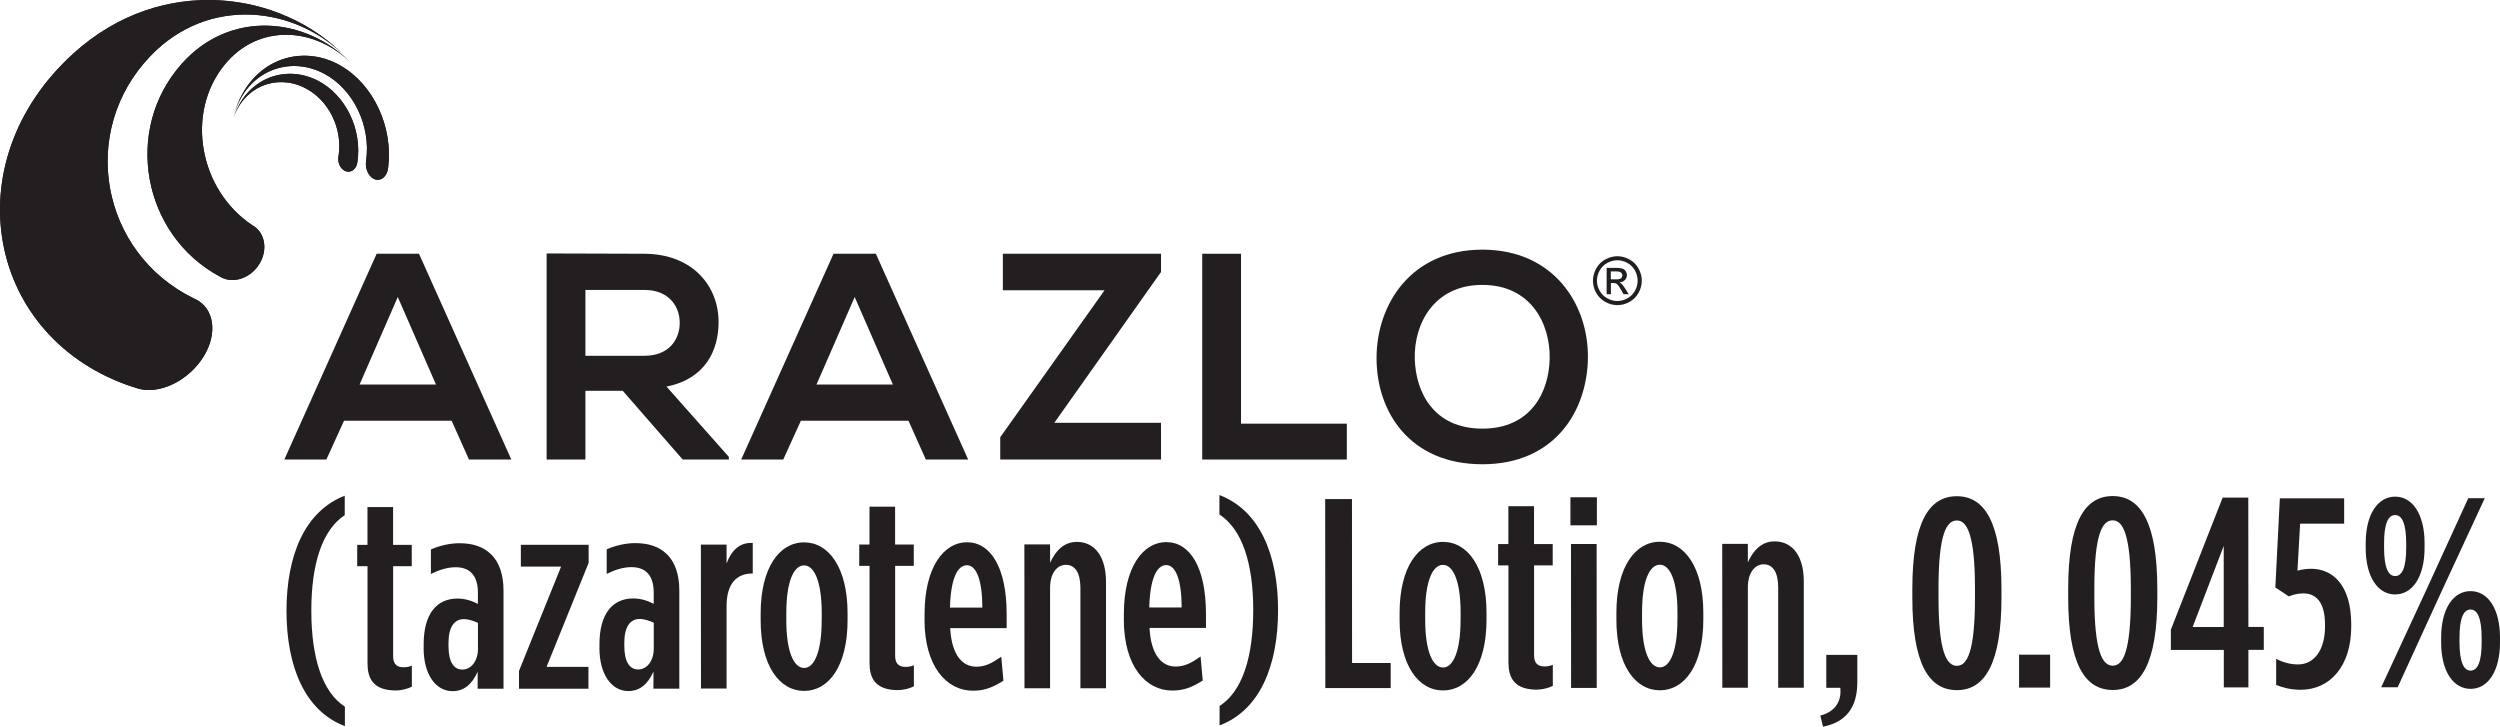 <?xml version="1.0" encoding="UTF-8"?>
<svg id="Layer_3" data-name="Layer 3" xmlns="http://www.w3.org/2000/svg" viewBox="0 0 487.18 141.6">
  <g>
    <path d="M55.83,119.03c0-10.79,3.56-19.42,11.35-22.43v3.79c-4.42,2.9-6.52,9.58-6.51,18.64,0,9.1,2.12,15.84,6.54,18.68v3.79c-7.79-2.94-11.37-11.57-11.38-22.46Z" style="fill: #231f20; stroke-width: 0px;"/>
    <path d="M71.62,129.44v-19.1s-2.01,0-2.01,0v-4.16s2,0,2,0v-7.37s4.99,0,4.99,0v7.37s3.64,0,3.64,0v4.16s-3.63,0-3.63,0v17.53c.01,1.63.8,2.16,2.07,2.16.53,0,1.11-.11,1.58-.32v4.1c-.79.42-2.05.74-3.1.74-3,0-5.53-1.05-5.53-5.1Z" style="fill: #231f20; stroke-width: 0px;"/>
    <path d="M82.56,126.33v-.79c0-5.95,2.57-8.89,6.57-8.9,1.47,0,2.79.42,4,1.05v-2.21c0-3.21-1.48-4.94-4.32-4.94-1.74,0-3.37.58-4.84,1.32v-4.79c1.78-.79,3.84-1.21,5.52-1.21,2.79,0,4.74.73,6.26,2.21,1.53,1.52,2.37,3.89,2.37,7.05v19.1s-5.04,0-5.04,0v-3.32c-1.11,2.48-2.68,3.79-4.89,3.79-3.32,0-5.63-3.31-5.64-8.36ZM93.14,126.43v-5.05c-.79-.37-1.85-.73-2.74-.73-1.89,0-3,1.58-3,4.63v.63c0,3.1,1.06,4.58,2.69,4.57,1.74,0,3.05-1.69,3.05-4.05Z" style="fill: #231f20; stroke-width: 0px;"/>
    <path d="M101.14,130.74l8.2-20.32h-7.84s0-4.26,0-4.26h13.21s0,3.52,0,3.52l-8.2,20.27h8.16s0,4.26,0,4.26h-13.53s0-3.46,0-3.46Z" style="fill: #231f20; stroke-width: 0px;"/>
    <path d="M116.82,126.31v-.79c0-5.95,2.57-8.89,6.57-8.9,1.47,0,2.79.42,4,1.05v-2.21c0-3.21-1.48-4.94-4.32-4.94-1.74,0-3.37.58-4.84,1.32v-4.79c1.78-.79,3.84-1.21,5.52-1.21,2.79,0,4.74.73,6.26,2.21,1.53,1.52,2.37,3.89,2.37,7.05v19.1s-5.04,0-5.04,0v-3.32c-1.11,2.48-2.68,3.79-4.89,3.79-3.32,0-5.63-3.31-5.64-8.36ZM127.4,126.4v-5.05c-.79-.37-1.85-.73-2.74-.73-1.89,0-3,1.58-3,4.63v.63c0,3.1,1.06,4.58,2.69,4.58,1.74,0,3.05-1.69,3.05-4.06Z" style="fill: #231f20; stroke-width: 0px;"/>
    <path d="M136.59,106.13h5s0,3.68,0,3.68c.89-2.42,2.47-4.16,5.1-4v5.95s-.1,0-.1,0c-3.1,0-5,2.06-5,6.32v16.1s-4.99,0-4.99,0l-.02-28.05Z" style="fill: #231f20; stroke-width: 0px;"/>
    <path d="M148.23,120.86v-1.32c0-8.95,3.67-13.84,8.46-13.85,4.79,0,8.48,4.89,8.48,13.84v1.32c0,8.95-3.67,13.79-8.46,13.79-4.79,0-8.48-4.84-8.48-13.78ZM160.13,120.91v-1.47c0-6.05-1.43-9.26-3.43-9.26-2.05,0-3.47,3.21-3.47,9.26v1.47c0,6,1.43,9.26,3.48,9.26,2,0,3.42-3.27,3.41-9.27Z" style="fill: #231f20; stroke-width: 0px;"/>
    <path d="M169.45,129.37v-19.1s-2.01,0-2.01,0v-4.16s2,0,2,0v-7.37s4.99,0,4.99,0v7.37s3.64,0,3.64,0v4.16s-3.63,0-3.63,0v17.53c.01,1.63.8,2.16,2.07,2.16.53,0,1.11-.11,1.58-.32v4.1c-.79.42-2.05.74-3.1.74-3,0-5.53-1.05-5.53-5.1Z" style="fill: #231f20; stroke-width: 0px;"/>
    <path d="M180.17,120.79v-1.11c0-9.21,3.78-14,8.25-14.01,4.63,0,7.74,4.89,7.75,13.99v2.74s-11,0-11,0c.27,5.37,2.48,7.52,5.06,7.52,1.84,0,3.05-.69,4.89-1.95l.42,4.68c-2.1,1.32-3.68,1.95-5.95,1.95-5.1,0-9.42-4.68-9.43-13.83ZM191.43,118.41c0-5.21-1.11-8.26-3-8.26-1.84,0-3.16,2.58-3.31,8.26h6.32Z" style="fill: #231f20; stroke-width: 0px;"/>
    <path d="M199.63,106.09h5s0,3.57,0,3.57c1.05-2.21,2.58-4.05,5.21-4.06,3.63,0,5.69,3.05,5.69,7.78v20.74s-4.99,0-4.99,0v-19.68c-.02-2.84-1.07-4.37-2.81-4.37-1.79,0-3.1,1.69-3.1,4.47v19.58s-4.99,0-4.99,0l-.02-28.05Z" style="fill: #231f20; stroke-width: 0px;"/>
    <path d="M219.01,120.76v-1.11c0-9.21,3.78-14,8.25-14.01,4.63,0,7.74,4.89,7.75,13.99v2.74s-11,0-11,0c.27,5.37,2.48,7.52,5.06,7.52,1.84,0,3.05-.69,4.89-1.95l.42,4.68c-2.1,1.32-3.68,1.95-5.95,1.95-5.1,0-9.42-4.68-9.43-13.83ZM230.27,118.38c0-5.21-1.11-8.26-3-8.26-1.84,0-3.16,2.58-3.31,8.26h6.32Z" style="fill: #231f20; stroke-width: 0px;"/>
    <path d="M237.65,137.58c4.47-2.85,6.57-9.58,6.57-18.69,0-9.05-2.12-15.73-6.59-18.63v-3.79c7.84,2.99,11.43,11.62,11.43,22.41,0,10.89-3.57,19.53-11.4,22.48v-3.79Z" style="fill: #231f20; stroke-width: 0px;"/>
    <path d="M258.25,97.26h5.21s.02,31.94.02,31.94h7.53s0,4.89,0,4.89h-12.74s-.03-36.83-.03-36.83Z" style="fill: #231f20; stroke-width: 0px;"/>
    <path d="M272.74,120.77v-1.32c0-8.95,3.67-13.84,8.46-13.85s8.48,4.89,8.48,13.84v1.32c0,8.95-3.67,13.79-8.46,13.79-4.79,0-8.48-4.83-8.48-13.78ZM284.63,120.81v-1.47c0-6.05-1.43-9.26-3.43-9.26-2.05,0-3.47,3.21-3.47,9.27v1.47c0,6,1.43,9.26,3.48,9.26,2,0,3.42-3.27,3.41-9.27Z" style="fill: #231f20; stroke-width: 0px;"/>
    <path d="M293.95,129.28v-19.1s-2.01,0-2.01,0v-4.16s2,0,2,0v-7.37s5,0,5,0v7.37s3.64,0,3.64,0v4.16s-3.63,0-3.63,0v17.53c.01,1.63.8,2.16,2.07,2.16.53,0,1.11-.11,1.58-.32v4.1c-.79.42-2.05.74-3.1.74-3,0-5.53-1.05-5.53-5.1Z" style="fill: #231f20; stroke-width: 0px;"/>
    <path d="M306.03,96.9h5.16s0,5.47,0,5.47h-5.16s0-5.47,0-5.47ZM306.14,106.01h5s.02,28.05.02,28.05h-5s-.02-28.05-.02-28.05Z" style="fill: #231f20; stroke-width: 0px;"/>
    <path d="M314.99,120.74v-1.32c0-8.95,3.67-13.84,8.46-13.85,4.79,0,8.48,4.89,8.48,13.84v1.32c0,8.95-3.67,13.79-8.46,13.79-4.79,0-8.48-4.83-8.48-13.78ZM326.89,120.78v-1.47c0-6.05-1.43-9.26-3.43-9.26-2.05,0-3.47,3.21-3.47,9.27v1.47c0,6,1.43,9.26,3.48,9.26,2,0,3.42-3.27,3.41-9.26Z" style="fill: #231f20; stroke-width: 0px;"/>
    <path d="M335.61,105.99h5s0,3.57,0,3.57c1.05-2.21,2.57-4.05,5.21-4.06,3.63,0,5.69,3.05,5.69,7.78v20.74s-4.99,0-4.99,0v-19.68c-.02-2.84-1.07-4.37-2.81-4.37-1.79,0-3.1,1.69-3.1,4.47v19.58s-4.98,0-4.98,0l-.02-28.05Z" style="fill: #231f20; stroke-width: 0px;"/>
    <path d="M354.74,139.45c3.31-.9,4.1-3.21,3.89-5.42h-2.74s0-6.42,0-6.42h6.05s0,5.31,0,5.31c0,4.89-2.15,7.79-6.68,8.69l-.53-2.16Z" style="fill: #231f20; stroke-width: 0px;"/>
    <path d="M372.66,116.44v-1.63c0-12.84,3.14-18.11,8.67-18.11,5.47,0,8.69,5.2,8.7,18.05v1.63c.01,12.84-3.2,18.11-8.67,18.11-5.53,0-8.69-5.2-8.7-18.04ZM384.87,116.37v-1.58c0-10.58-1.54-13.37-3.54-13.36-2.05,0-3.58,2.74-3.57,13.37v1.58c0,10.58,1.54,13.37,3.59,13.37,2,0,3.52-2.74,3.52-13.37Z" style="fill: #231f20; stroke-width: 0px;"/>
    <path d="M393.46,127.58h6.05s0,6.42,0,6.42h-6.05s0-6.42,0-6.42Z" style="fill: #231f20; stroke-width: 0px;"/>
    <path d="M403.03,116.41v-1.63c0-12.84,3.14-18.11,8.67-18.11,5.47,0,8.69,5.2,8.7,18.05v1.63c.01,12.84-3.2,18.11-8.67,18.11-5.53,0-8.69-5.2-8.7-18.04ZM415.24,116.35v-1.58c0-10.58-1.54-13.37-3.54-13.37-2.05,0-3.58,2.74-3.57,13.37v1.58c0,10.58,1.54,13.37,3.59,13.37,2,0,3.52-2.74,3.52-13.37Z" style="fill: #231f20; stroke-width: 0px;"/>
    <path d="M433.35,126.65h-10.31s0-3.94,0-3.94l10.09-25.74h5s.02,25.2.02,25.2h3s0,4.47,0,4.47h-3s0,7.32,0,7.32h-4.79s0-7.31,0-7.31ZM433.34,122.18v-15.79s-6.05,15.79-6.05,15.79h6.05Z" style="fill: #231f20; stroke-width: 0px;"/>
    <path d="M443.56,133.49v-5.11c1.15.63,2.68,1.1,4.26,1.1,3.21,0,5.26-2.9,5.26-7.37v-.37c0-4.53-1.85-6.1-4.21-6.1-1.11,0-1.9.21-2.84.58l-2.63-1.74.88-17.37h12.53s0,4.94,0,4.94h-8.58s-.52,9.16-.52,9.16c.79-.21,1.58-.37,2.68-.37,4,0,7.79,2.94,7.8,10.84v.42c0,7.68-4.1,12.32-9.88,12.32-1.95,0-3.58-.47-4.74-.94Z" style="fill: #231f20; stroke-width: 0px;"/>
    <path d="M461.01,106.79v-.95c0-5.63,2.36-9.05,5.73-9.06s5.74,3.42,5.74,9.05v.95c0,5.63-2.36,9.05-5.73,9.06s-5.74-3.42-5.74-9.05ZM481,97.09h3.21s-8.83,19.05-8.83,19.05l-8.14,17.79h-3.21s8.83-19.06,8.83-19.06l8.14-17.79ZM464.59,105.89v.84c0,3.95.85,5.53,2.16,5.53,1.32,0,2.16-1.58,2.15-5.53v-.84c0-3.95-.85-5.53-2.16-5.52s-2.16,1.58-2.15,5.53ZM475.71,125.2v-.95c0-5.63,2.36-9.05,5.73-9.06,3.37,0,5.74,3.42,5.74,9.05v.95c0,5.63-2.36,9.05-5.73,9.05-3.37,0-5.74-3.42-5.74-9.05ZM483.6,125.14v-.84c0-3.95-.85-5.52-2.16-5.52-1.32,0-2.16,1.58-2.15,5.53v.84c0,3.95.85,5.53,2.16,5.53,1.32,0,2.16-1.58,2.15-5.53Z" style="fill: #231f20; stroke-width: 0px;"/>
  </g>
  <g>
    <path d="M88.01,81.99h-20.97l-3.44,7.56h-8.19l17.99-40.1h8.25l17.99,40.1h-8.25l-3.38-7.56ZM77.52,57.87l-7.45,17.07h14.89l-7.45-17.07Z" style="fill: #231f20; stroke-width: 0px;"/>
    <path d="M142.03,89.55h-8.99l-11.69-13.4h-7.27v13.4h-7.56v-40.16c6.36,0,12.72.06,19.08.06,9.45.06,14.43,6.36,14.43,13.29,0,5.5-2.52,11.06-10.14,12.6l12.14,13.69v.52ZM114.08,56.5v12.83h11.51c4.81,0,6.87-3.21,6.87-6.42s-2.12-6.41-6.87-6.41h-11.51Z" style="fill: #231f20; stroke-width: 0px;"/>
    <path d="M177.04,81.99h-20.97l-3.44,7.56h-8.19l17.99-40.1h8.25l17.99,40.1h-8.25l-3.38-7.56ZM166.56,57.87l-7.45,17.07h14.89l-7.45-17.07Z" style="fill: #231f20; stroke-width: 0px;"/>
    <path d="M195.43,49.45h30.82v3.55l-20.79,29.39h20.79v7.16h-31.33v-4.35l20.33-28.64h-19.82v-7.1Z" style="fill: #231f20; stroke-width: 0px;"/>
    <path d="M241.84,49.45v33.11h20.62v6.99h-28.18v-40.1h7.56Z" style="fill: #231f20; stroke-width: 0px;"/>
    <path d="M309.44,69.73c-.12,10.37-6.47,20.74-20.57,20.74s-20.62-10.14-20.62-20.68,6.76-21.14,20.62-21.14,20.68,10.6,20.57,21.08ZM275.7,69.9c.17,6.59,3.72,13.63,13.17,13.63s13-7.1,13.12-13.69c.12-6.76-3.67-14.32-13.12-14.32s-13.35,7.62-13.17,14.38Z" style="fill: #231f20; stroke-width: 0px;"/>
  </g>
  <g>
    <path d="M14.36,10.37C-9.26,31.73-2.62,66.15,26.08,75.47l.03-.04c.17.08.34.15.52.21,4.43,1.44,10.26-1.53,13.12-6.28,2.7-4.48,1.97-9.29-1.67-11.07-.15-.07-.31-.13-.46-.19v-.02C19.63,49.2,15.23,25.59,29.32,10.91c11.31-11.79,28.3-9.79,38.13.28-.05-.06-.11-.11-.16-.16C54.88-1.78,31.59-5.21,14.36,10.37Z" style="fill: #231f20; stroke-width: 0px;"/>
    <path d="M35.39,12.46c-11.42,12.85-7.62,33.25,7.35,41.38v-.02c.11.06.2.13.31.19,2.51,1.37,5.87.13,7.53-2.63,1.59-2.64,1.1-5.86-1.12-7.32-.09-.06-.19-.11-.28-.16h0c-10.36-6.88-13.08-21.82-5.45-31.24,6.67-8.23,17.83-7.39,24.85-.21-.04-.04-.07-.08-.12-.12-8.8-9.06-23.6-10.52-33.08.13Z" style="fill: #231f20; stroke-width: 0px;"/>
    <path d="M66.35,12.79c6.51,3.69,10.26,12.06,9.3,19.79h0c0,.06,0,.12-.02.18-.19,1.55-1.28,2.56-2.47,2.22-1.22-.34-2.05-1.96-1.83-3.59,0-.06.02-.13.03-.19h0c.91-6.62-2.42-13.78-8.19-16.84-6.79-3.6-14.95-.59-17.5,7.77.01-.05.03-.1.04-.16,3.06-10.23,12.79-13.65,20.64-9.2Z" style="fill: #231f20; stroke-width: 0px;"/>
    <path d="M61.88,15.69c5.52,2.81,8.69,9.56,7.78,15.81h0s0,.1-.02.15c-.18,1.25-1.14,2.04-2.16,1.75-1.04-.29-1.74-1.59-1.53-2.89,0-.05.02-.1.03-.15h0c.83-5.3-1.94-11.01-6.75-13.32-5.49-2.65-11.89-.1-13.84,6.3.02-.04.02-.08.04-.12,2.34-7.84,10.02-10.8,16.46-7.52Z" style="fill: #231f20; stroke-width: 0px;"/>
  </g>
  <g>
    <path d="M14.36,10.37C-9.26,31.73-2.62,66.15,26.08,75.47l.03-.04c.17.08.34.15.52.21,4.43,1.44,10.26-1.53,13.12-6.28,2.7-4.48,1.97-9.29-1.67-11.07-.15-.07-.31-.13-.46-.19v-.02C19.63,49.2,15.23,25.59,29.32,10.91c11.31-11.79,28.3-9.79,38.13.28-.05-.06-.11-.11-.16-.16C54.88-1.78,31.59-5.21,14.36,10.37Z" style="fill: #231f20; stroke-width: 0px;"/>
    <path d="M35.39,12.46c-11.42,12.85-7.62,33.25,7.35,41.38v-.02c.11.06.2.13.31.19,2.51,1.37,5.87.13,7.53-2.63,1.59-2.64,1.1-5.86-1.12-7.32-.09-.06-.19-.11-.28-.16h0c-10.36-6.88-13.08-21.82-5.45-31.24,6.67-8.23,17.83-7.39,24.85-.21-.04-.04-.07-.08-.12-.12-8.8-9.06-23.6-10.52-33.08.13Z" style="fill: #231f20; stroke-width: 0px;"/>
    <path d="M66.35,12.79c6.51,3.69,10.26,12.06,9.3,19.79h0c0,.06,0,.12-.02.18-.19,1.55-1.28,2.56-2.47,2.22-1.22-.34-2.05-1.96-1.83-3.59,0-.06.02-.13.03-.19h0c.91-6.62-2.42-13.78-8.19-16.84-6.79-3.6-14.95-.59-17.5,7.77.01-.05.03-.1.04-.16,3.06-10.23,12.79-13.65,20.64-9.2Z" style="fill: #231f20; stroke-width: 0px;"/>
    <path d="M61.88,15.69c5.52,2.81,8.69,9.56,7.78,15.81h0s0,.1-.02.15c-.18,1.25-1.14,2.04-2.16,1.75-1.04-.29-1.74-1.59-1.53-2.89,0-.05.02-.1.03-.15h0c.83-5.3-1.94-11.01-6.75-13.32-5.49-2.65-11.89-.1-13.84,6.3.02-.04.02-.08.04-.12,2.34-7.84,10.02-10.8,16.46-7.52Z" style="fill: #231f20; stroke-width: 0px;"/>
  </g>
  <path d="M315.18,49.93c.8,0,1.58.21,2.34.62s1.35,1,1.78,1.76c.42.76.64,1.56.64,2.39s-.21,1.61-.63,2.37c-.42.76-1,1.34-1.76,1.76-.75.42-1.54.63-2.37.63s-1.61-.21-2.37-.63c-.75-.42-1.34-1.01-1.76-1.76-.42-.76-.63-1.54-.63-2.37s.21-1.62.64-2.39c.43-.76,1.02-1.35,1.78-1.76.76-.41,1.54-.62,2.34-.62ZM315.18,50.72c-.67,0-1.32.17-1.95.51s-1.13.83-1.49,1.47c-.36.64-.54,1.3-.54,1.99s.17,1.34.53,1.97c.35.63.84,1.12,1.47,1.47.63.35,1.29.53,1.97.53s1.34-.18,1.97-.53c.63-.35,1.12-.84,1.47-1.47.35-.63.52-1.29.52-1.97s-.18-1.35-.53-1.99c-.36-.64-.85-1.13-1.49-1.47-.63-.34-1.28-.51-1.95-.51ZM313.09,57.32v-5.12h1.76c.6,0,1.04.05,1.31.14.27.09.48.26.64.5.16.24.24.49.24.75,0,.37-.13.7-.4.98-.27.28-.62.43-1.06.47.18.08.33.17.43.27.21.2.46.54.76,1.02l.62,1h-1.01l-.45-.81c-.36-.63-.65-1.03-.86-1.19-.15-.12-.37-.18-.66-.18h-.49v2.18h-.83ZM313.91,54.44h1c.48,0,.81-.07.98-.21.17-.14.26-.33.26-.57,0-.15-.04-.29-.13-.41-.08-.12-.2-.21-.35-.27-.15-.06-.43-.09-.83-.09h-.94v1.54Z" style="fill: #231f20; stroke-width: 0px;"/>
</svg>